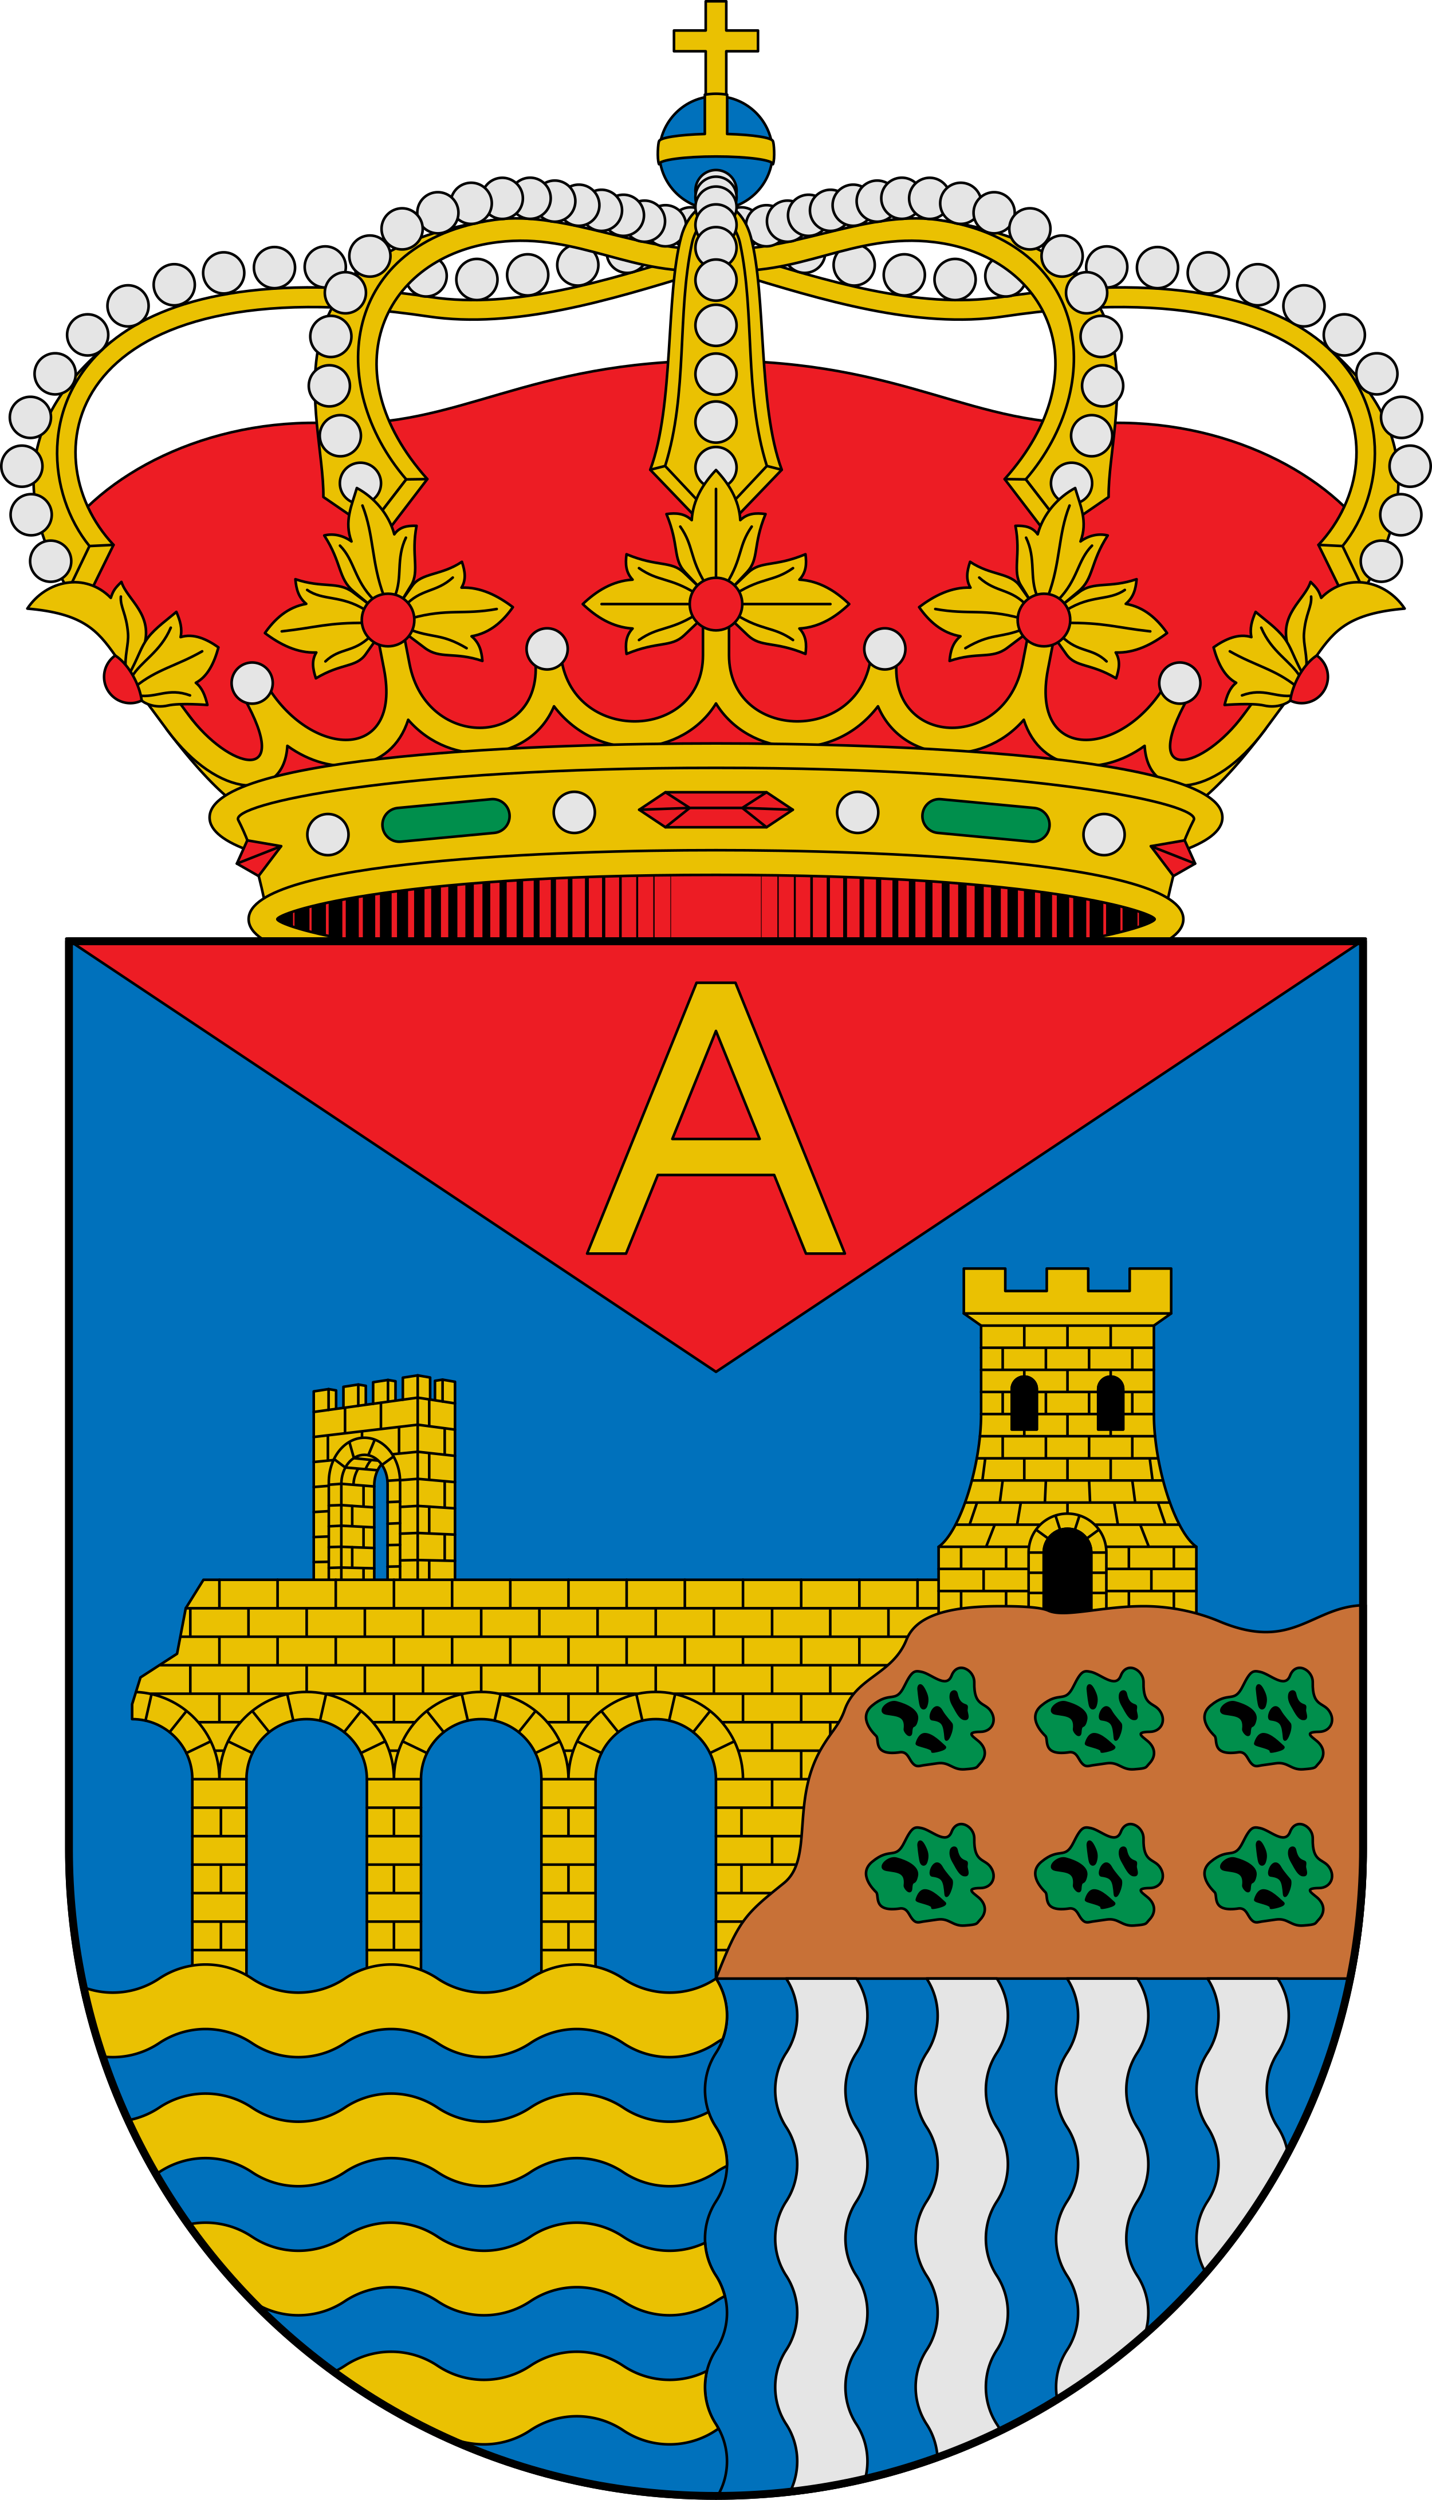 <svg viewBox="0 0 550 960" xmlns="http://www.w3.org/2000/svg"><g stroke="#000" stroke-linecap="round" stroke-linejoin="round"><path d="M448.807 353c0 7.012-38.106 21.271-173.807 21.271S101.193 360.012 101.193 353 139.299 331.729 275 331.729 448.807 345.988 448.807 353z" fill="#ed1c24"/><g fill="none"><path d="M122.422 343.829v18.341" stroke-width="5.5"/><path d="M128.859 342.34v21.319" stroke-width="5.25"/><path d="M135.296 341.363v23.273" stroke-width="5"/><path d="M141.733 340.154v25.692" stroke-width="4.75"/><path d="M148.171 339.084v27.832" stroke-width="4.5"/><path d="M154.608 338.153v29.693" stroke-width="4.25"/><path d="M161.045 337.223v31.553" stroke-width="4"/><path d="M167.482 336.432v33.135" stroke-width="3.75"/><path d="M173.92 335.92v34.159" stroke-width="3.5"/><path d="M180.357 335.316v35.368" stroke-width="3.25"/><path d="M186.794 334.385v37.229" stroke-width="3"/><path d="M193.232 333.873v38.253" stroke-width="2.75"/><path d="M199.669 333.641v38.718" stroke-width="2.5"/><path d="M206.106 333.082v39.834" stroke-width="2.25"/><path d="M212.543 332.617v40.765" stroke-width="2"/><path d="M218.981 332.338v41.323" stroke-width="1.75"/><path d="M225.418 331.92v42.16" stroke-width="1.5"/><path d="M231.855 331.64v42.719" stroke-width="1.25"/><path d="M238.292 330.803v44.394"/><path d="M244.73 330.803v44.394" stroke-width=".75"/><path d="M251.167 330.803v44.394" stroke-width=".5"/><path d="M257.604 330.803v44.394" stroke-width=".25"/><path d="M109.547 348.248v9.502" stroke-width="6"/><path d="M115.984 345.876v14.248" stroke-width="5.75"/><path d="M427.579 343.829v18.341" stroke-width="5.5"/><path d="M421.142 342.34v21.319" stroke-width="5.25"/><path d="M414.704 341.363v23.273" stroke-width="5"/><path d="M408.267 340.154v25.692" stroke-width="4.75"/><path d="M401.83 339.084v27.832" stroke-width="4.5"/><path d="M395.393 338.153v29.693" stroke-width="4.25"/><path d="M388.955 337.223v31.553" stroke-width="4"/><path d="M382.518 336.432v33.135" stroke-width="3.75"/><path d="M376.081 335.92v34.159" stroke-width="3.5"/><path d="M369.643 335.316v35.368" stroke-width="3.25"/><path d="M363.206 334.385v37.229" stroke-width="3"/><path d="M356.769 333.873v38.253" stroke-width="2.75"/><path d="M350.332 333.641v38.718" stroke-width="2.5"/><path d="M343.894 333.082v39.834" stroke-width="2.25"/><path d="M337.457 332.617v40.765" stroke-width="2"/><path d="M331.02 332.338v41.323" stroke-width="1.75"/><path d="M324.583 331.92v42.16" stroke-width="1.5"/><path d="M318.145 331.64v42.719" stroke-width="1.25"/><path d="M311.708 330.803v44.394"/><path d="M305.271 330.803v44.394" stroke-width=".75"/><path d="M298.834 330.803v44.394" stroke-width=".5"/><path d="M292.396 330.803v44.394" stroke-width=".25"/><path d="M440.453 348.248v9.502" stroke-width="6"/><path d="M434.016 345.876v14.248" stroke-width="5.75"/></g><path d="m528.366 209.239-50.536 74.184-46.907 30.986L275 302.664 119.077 314.41 72.17 283.423 21.634 209.24c16.721-26.947 57.82-48.794 105.27-46.713C176.68 164.709 201.522 138.5 275 138.5c73.478 0 98.32 26.21 148.096 24.026 47.45-2.081 88.549 19.766 105.27 46.713z" fill="#ed1c24"/><path d="m511.826 210.012 14.836-37.039-19.41-41.746c34.596 28.124 37.789 59.493 16.5 95.393z" fill="#eac102"/><path d="M320.176 101.76a7.9 7.9 0 1 0 15.8 0 7.9 7.9 0 0 0-15.8 0z" fill="#e5e5e5" fill-rule="evenodd"/><path d="M284.62 97.81c32.416 9.907 67.755 21.055 99.77 16.285 63.616-9.48 101.981.187 122.861 17.133 28.023 22.742 24.554 58.56 8.39 78.47l8.11 16.922-7.625 2.453-9.733-19.818c32.728-34.827 17.772-108.41-120.838-87.734-33.376 4.98-70.105-6.394-103.326-16.547z" fill="#eac102"/><path d="m515.641 209.699-9.248-.444" fill="none"/><path d="M397.676 103.685a7.9 7.9 0 1 0 15.8 0 7.9 7.9 0 0 0-15.8 0zM378.426 105.965a7.9 7.9 0 1 0 15.8 0 7.9 7.9 0 0 0-15.8 0zM301.176 96.896a7.9 7.9 0 1 0 15.8 0 7.9 7.9 0 0 0-15.8 0zM522.63 215.515a7.9 7.9 0 1 0 15.8 0 7.9 7.9 0 0 0-15.8 0zM530.129 197.677a7.9 7.9 0 1 0 15.8 0 7.9 7.9 0 0 0-15.8 0zM533.7 179.03a7.9 7.9 0 1 0 15.8 0 7.9 7.9 0 0 0-15.8 0zM530.426 160.282a7.9 7.9 0 1 0 15.8 0 7.9 7.9 0 0 0-15.8 0zM520.926 143.561a7.9 7.9 0 1 0 15.8 0 7.9 7.9 0 0 0-15.8 0zM508.425 128.614a7.9 7.9 0 1 0 15.8 0 7.9 7.9 0 0 0-15.8 0zM492.925 117.467a7.9 7.9 0 1 0 15.8 0 7.9 7.9 0 0 0-15.8 0zM475.175 109.36a7.9 7.9 0 1 0 15.8 0 7.9 7.9 0 0 0-15.8 0zM456.176 104.8a7.9 7.9 0 1 0 15.8 0 7.9 7.9 0 0 0-15.8 0zM436.676 102.773a7.9 7.9 0 1 0 15.8 0 7.9 7.9 0 0 0-15.8 0zM417.176 102.52a7.9 7.9 0 1 0 15.8 0 7.9 7.9 0 0 0-15.8 0zM358.926 107.333a7.9 7.9 0 1 0 15.8 0 7.9 7.9 0 0 0-15.8 0zM339.426 105.56a7.9 7.9 0 1 0 15.8 0 7.9 7.9 0 0 0-15.8 0z" fill="#e5e5e5" fill-rule="evenodd"/><path d="m408.387 202.806-14.411-18.708 16.443-41.74-8.328-32.714-42.073-25.227c91.89 13.3 65.406 75.463 65.778 106.446z" fill="#eac102"/><path d="m393.976 184.099 14.41 18.707-7.24 1.172-15.273-19.99c37.539-41.954 16.695-85.717-27.063-91.003-31.41-3.794-51.936 13.858-83.81 10.653v-8.59c24.666 3.683 57.293-14.585 85.018-10.631 58.73 8.375 65.202 63.378 33.958 99.682z" fill="#eac102"/><path d="m393.976 184.099-8.103-.111" fill="none"/><path d="M276.85 87.517a7.9 7.9 0 1 0 15.8 0 7.9 7.9 0 0 0-15.8 0z" fill="#e5e5e5" fill-rule="evenodd"/><path d="M286.506 86.7a7.9 7.9 0 1 0 15.8 0 7.9 7.9 0 0 0-15.8 0z" fill="#e5e5e5" fill-rule="evenodd"/><path d="M294.57 84.938a7.9 7.9 0 1 0 15.8 0 7.9 7.9 0 0 0-15.8 0z" fill="#e5e5e5" fill-rule="evenodd"/><path d="M302.662 82.682a7.9 7.9 0 1 0 15.8 0 7.9 7.9 0 0 0-15.8 0zM403.66 185.597a7.9 7.9 0 1 0 15.8 0 7.9 7.9 0 0 0-15.8 0zM411.385 167.328a7.9 7.9 0 1 0 15.8 0 7.9 7.9 0 0 0-15.8 0zM415.603 148.175a7.9 7.9 0 1 0 15.8 0 7.9 7.9 0 0 0-15.8 0zM415.027 129.198a7.9 7.9 0 1 0 15.8 0 7.9 7.9 0 0 0-15.8 0z" fill="#e5e5e5" fill-rule="evenodd"/><path d="M311.086 80.774a7.9 7.9 0 1 0 15.8 0 7.9 7.9 0 0 0-15.8 0z" fill="#e5e5e5" fill-rule="evenodd"/><path d="M319.787 78.808a7.9 7.9 0 1 0 15.8 0 7.9 7.9 0 0 0-15.8 0z" fill="#e5e5e5" fill-rule="evenodd"/><path d="M329.019 77.238a7.9 7.9 0 1 0 15.8 0 7.9 7.9 0 0 0-15.8 0z" fill="#e5e5e5" fill-rule="evenodd"/><path d="M338.484 76.145a7.9 7.9 0 1 0 15.8 0 7.9 7.9 0 0 0-15.8 0z" fill="#e5e5e5" fill-rule="evenodd"/><path d="M349.18 76.177a7.9 7.9 0 1 0 15.8 0 7.9 7.9 0 0 0-15.8 0z" fill="#e5e5e5" fill-rule="evenodd"/><path d="M361.115 78.083a7.9 7.9 0 1 0 15.8 0 7.9 7.9 0 0 0-15.8 0z" fill="#e5e5e5" fill-rule="evenodd"/><path d="M373.928 81.713a7.9 7.9 0 1 0 15.8 0 7.9 7.9 0 0 0-15.8 0z" fill="#e5e5e5" fill-rule="evenodd"/><path d="M387.654 87.894a7.9 7.9 0 1 0 15.8 0 7.9 7.9 0 0 0-15.8 0zM400.035 98.335a7.9 7.9 0 1 0 15.8 0 7.9 7.9 0 0 0-15.8 0zM409.445 112.43a7.9 7.9 0 1 0 15.8 0 7.9 7.9 0 0 0-15.8 0z" fill="#e5e5e5" fill-rule="evenodd"/><path d="m38.174 210.012-14.836-37.039 19.41-41.746C8.153 159.351 4.96 190.72 26.249 226.62z" fill="#eac102"/><path d="M229.824 101.76a7.9 7.9 0 1 1-15.8 0 7.9 7.9 0 0 1 15.8 0z" fill="#e5e5e5" fill-rule="evenodd"/><path d="M265.38 97.81c-32.416 9.907-67.755 21.055-99.77 16.285-63.616-9.48-101.981.187-122.861 17.133-28.023 22.742-24.554 58.56-8.39 78.47l-8.11 16.922 7.625 2.453 9.733-19.818c-32.728-34.827-17.772-108.41 120.838-87.734 33.376 4.98 70.105-6.394 103.326-16.547z" fill="#eac102"/><path d="m34.359 209.699 9.248-.444" fill="none"/><path d="M152.324 103.685a7.9 7.9 0 1 1-15.8 0 7.9 7.9 0 0 1 15.8 0zM171.574 105.965a7.9 7.9 0 1 1-15.8 0 7.9 7.9 0 0 1 15.8 0zM248.824 96.896a7.9 7.9 0 1 1-15.8 0 7.9 7.9 0 0 1 15.8 0zM27.37 215.515a7.9 7.9 0 1 1-15.8 0 7.9 7.9 0 0 1 15.8 0zM19.871 197.677a7.9 7.9 0 1 1-15.8 0 7.9 7.9 0 0 1 15.8 0zM16.3 179.03a7.9 7.9 0 1 1-15.8 0 7.9 7.9 0 0 1 15.8 0zM19.574 160.282a7.9 7.9 0 1 1-15.8 0 7.9 7.9 0 0 1 15.8 0zM29.075 143.561a7.9 7.9 0 1 1-15.8 0 7.9 7.9 0 0 1 15.8 0zM41.575 128.614a7.9 7.9 0 1 1-15.8 0 7.9 7.9 0 0 1 15.8 0zM57.075 117.467a7.9 7.9 0 1 1-15.8 0 7.9 7.9 0 0 1 15.8 0zM74.825 109.36a7.9 7.9 0 1 1-15.8 0 7.9 7.9 0 0 1 15.8 0zM93.824 104.8a7.9 7.9 0 1 1-15.8 0 7.9 7.9 0 0 1 15.8 0zM113.324 102.773a7.9 7.9 0 1 1-15.8 0 7.9 7.9 0 0 1 15.8 0zM132.824 102.52a7.9 7.9 0 1 1-15.8 0 7.9 7.9 0 0 1 15.8 0zM191.074 107.333a7.9 7.9 0 1 1-15.8 0 7.9 7.9 0 0 1 15.8 0zM210.574 105.56a7.9 7.9 0 1 1-15.8 0 7.9 7.9 0 0 1 15.8 0z" fill="#e5e5e5" fill-rule="evenodd"/><path d="m141.613 202.806 14.412-18.708-16.443-41.74 8.327-32.714 42.073-25.227c-91.89 13.3-65.406 75.463-65.778 106.446z" fill="#eac102"/><path d="m156.024 184.099-14.41 18.707 7.24 1.172 15.273-19.99c-37.539-41.954-16.695-85.717 27.063-91.003 31.41-3.794 51.936 13.858 83.81 10.653v-8.59c-24.666 3.683-57.293-14.585-85.018-10.631-58.73 8.375-65.202 63.378-33.958 99.682z" fill="#eac102"/><path d="m156.024 184.099 8.103-.111" fill="none"/><path d="M273.15 87.517a7.9 7.9 0 1 1-15.8 0 7.9 7.9 0 0 1 15.8 0z" fill="#e5e5e5" fill-rule="evenodd"/><path d="M263.494 86.7a7.9 7.9 0 1 1-15.8 0 7.9 7.9 0 0 1 15.8 0z" fill="#e5e5e5" fill-rule="evenodd"/><path d="M255.43 84.938a7.9 7.9 0 1 1-15.8 0 7.9 7.9 0 0 1 15.8 0z" fill="#e5e5e5" fill-rule="evenodd"/><path d="M247.338 82.682a7.9 7.9 0 1 1-15.8 0 7.9 7.9 0 0 1 15.8 0zM146.34 185.597a7.9 7.9 0 1 1-15.8 0 7.9 7.9 0 0 1 15.8 0zM138.615 167.328a7.9 7.9 0 1 1-15.8 0 7.9 7.9 0 0 1 15.8 0zM134.397 148.175a7.9 7.9 0 1 1-15.8 0 7.9 7.9 0 0 1 15.8 0zM134.973 129.198a7.9 7.9 0 1 1-15.8 0 7.9 7.9 0 0 1 15.8 0z" fill="#e5e5e5" fill-rule="evenodd"/><path d="M238.914 80.774a7.9 7.9 0 1 1-15.8 0 7.9 7.9 0 0 1 15.8 0z" fill="#e5e5e5" fill-rule="evenodd"/><path d="M230.213 78.808a7.9 7.9 0 1 1-15.8 0 7.9 7.9 0 0 1 15.8 0z" fill="#e5e5e5" fill-rule="evenodd"/><path d="M220.981 77.238a7.9 7.9 0 1 1-15.8 0 7.9 7.9 0 0 1 15.8 0z" fill="#e5e5e5" fill-rule="evenodd"/><path d="M211.516 76.145a7.9 7.9 0 1 1-15.8 0 7.9 7.9 0 0 1 15.8 0z" fill="#e5e5e5" fill-rule="evenodd"/><path d="M200.82 76.177a7.9 7.9 0 1 1-15.8 0 7.9 7.9 0 0 1 15.8 0z" fill="#e5e5e5" fill-rule="evenodd"/><path d="M188.885 78.083a7.9 7.9 0 1 1-15.8 0 7.9 7.9 0 0 1 15.8 0z" fill="#e5e5e5" fill-rule="evenodd"/><path d="M176.072 81.713a7.9 7.9 0 1 1-15.8 0 7.9 7.9 0 0 1 15.8 0z" fill="#e5e5e5" fill-rule="evenodd"/><path d="M162.346 87.894a7.9 7.9 0 1 1-15.8 0 7.9 7.9 0 0 1 15.8 0zM149.965 98.335a7.9 7.9 0 1 1-15.8 0 7.9 7.9 0 0 1 15.8 0zM140.555 112.43a7.9 7.9 0 1 1-15.8 0 7.9 7.9 0 0 1 15.8 0z" fill="#e5e5e5" fill-rule="evenodd"/><path d="M271.05 46.576v-26.89h-12.19v-7.977h12.19V.5h7.9v11.21h12.19v7.976h-12.19v26.89z" fill="#eac102"/><path d="M296.75 58.699c0 12.012-9.738 21.75-21.75 21.75s-21.75-9.738-21.75-21.75 9.738-21.75 21.75-21.75 21.75 9.738 21.75 21.75z" fill="#0071bc" fill-rule="evenodd"/><path d="M288.36 90.93c6.045 22.576 2.667 64.705 11.894 89.474L275 206.721l-25.254-26.317c9.227-24.77 5.849-66.898 11.893-89.474 2.443-9.123 8.669-13.446 13.361-13.446s10.918 4.323 13.36 13.446z" fill="#eac102"/><path d="M294.533 178.947c-8.811-28.133-4.502-58.325-10.3-85.534-1.017-4.772-4.687-10.83-9.233-10.83s-8.216 6.058-9.233 10.83c-5.798 27.209-1.489 57.401-10.3 85.534L275 199.754zM249.746 180.404l5.721-1.457M300.254 180.404l-5.721-1.457" fill="none"/><path d="M282.9 73.193a7.9 7.9 0 1 1-15.8 0 7.9 7.9 0 0 1 15.8 0z" fill="#e5e5e5" fill-rule="evenodd"/><path d="M282.9 75.749a7.9 7.9 0 1 1-15.8 0 7.9 7.9 0 0 1 15.8 0z" fill="#e5e5e5" fill-rule="evenodd"/><path d="M282.9 79.546a7.9 7.9 0 1 1-15.8 0 7.9 7.9 0 0 1 15.8 0z" fill="#e5e5e5" fill-rule="evenodd"/><path d="M282.9 86.393a7.9 7.9 0 1 1-15.8 0 7.9 7.9 0 0 1 15.8 0zM282.9 179.561a7.9 7.9 0 1 1-15.8 0 7.9 7.9 0 0 1 15.8 0zM282.9 162.074a7.9 7.9 0 1 1-15.8 0 7.9 7.9 0 0 1 15.8 0zM282.9 143.663a7.9 7.9 0 1 1-15.8 0 7.9 7.9 0 0 1 15.8 0z" fill="#e5e5e5" fill-rule="evenodd"/><path d="M282.9 95.12a7.9 7.9 0 1 1-15.8 0 7.9 7.9 0 0 1 15.8 0z" fill="#e5e5e5" fill-rule="evenodd"/><path d="M282.9 107.558a7.9 7.9 0 1 1-15.8 0 7.9 7.9 0 0 1 15.8 0zM282.9 124.934a7.9 7.9 0 1 1-15.8 0 7.9 7.9 0 0 1 15.8 0z" fill="#e5e5e5" fill-rule="evenodd"/><path d="m262.806 220.03 5.956 5.669v12.574l-5.956 5.67c-5.08 4.838-10.105 2.145-22.174 7.186-.494-3.808-.279-6.957 2.327-9.76-7.82-.472-14.05-4.522-19.132-9.383 5.082-4.86 11.313-8.911 19.132-9.382-2.606-2.804-2.821-5.953-2.327-9.76 12.069 5.04 17.092 2.348 22.174 7.185z" fill="#eac102"/><path d="M265.855 231.986h-34.804M267.365 235.997c-10.204 6.364-14.401 4.488-21.944 9.792M267.365 227.975c-10.204-6.364-14.401-4.488-21.944-9.792" fill="none"/><path d="m281.25 225.71 5.635-5.993c4.808-5.111 2.131-10.165 7.142-22.308-3.784-.497-6.915-.28-9.701 2.341-.469-7.867-4.495-14.136-9.326-19.25-4.831 5.114-8.857 11.383-9.326 19.25-2.786-2.621-5.916-2.838-9.701-2.34 5.01 12.142 2.334 17.196 7.142 22.307l5.636 5.993z" fill="#eac102"/><path d="M275 222.786V187.77M271.014 224.305c-6.327-10.267-4.462-14.49-9.733-22.077" fill="none"/><path d="M100.094 302.781c-8.005-3.422-21.735-20.132-28.15-28.812l-8 6c10.376 13.78 18.702 22.454 25.025 27.531 3.161 2.538 5.92 4.24 8.812 5.094zM449.906 302.781c8.005-3.422 21.735-20.132 28.15-28.812l8 6c-10.376 13.78-18.702 22.454-25.025 27.531-3.161 2.538-5.92 4.24-8.812 5.094z" fill="#eac102"/><path d="M280 234.932v16.654c0 33.436 51.184 34.482 54.594-.22.247-2.52 3.022-4.376 5.507-4.075 2.485.301 4.7 2.762 4.399 5.275-4.136 34.496 41.594 36.447 48.188 2.497l3.062-15.77c.494-2.545 3.311-4.337 5.83-3.842s4.476 3.224 3.983 5.77l-3.063 15.8c-7.015 36.192 28.642 34.268 45.344 5.531 1.33-2.287 4.625-3.104 6.875-1.738 2.25 1.365 3.02 4.649 1.719 6.952-19.333 34.199 5.702 27.767 21.218 6.7l11.22-15.232c1.567-2.129 4.912-2.616 7.015-1.028 2.103 1.589 2.586 4.969 1.016 7.095l-11.25 15.232c-19.465 26.355-44.745 27.759-46.032 5.894-16.952 12.366-39.86 10.518-46.406-10.002-16.587 19.124-46.889 16.508-56-5.182-17.393 22.794-49.818 19.27-62.22-1.088-12.4 20.359-44.825 23.882-62.218 1.088-9.112 21.69-39.413 24.306-56 5.182-6.547 20.52-29.454 22.368-46.406 10.002-1.287 21.865-26.567 20.46-46.032-5.894l-11.25-15.232c-1.57-2.126-1.087-5.506 1.016-7.095 2.102-1.588 5.448-1.1 7.016 1.028l11.218 15.232c15.517 21.067 40.552 27.499 21.22-6.7-1.303-2.303-.532-5.587 1.718-6.952 2.25-1.366 5.545-.55 6.875 1.738 16.702 28.737 52.358 30.661 45.344-5.53l-3.063-15.8c-.493-2.547 1.465-5.276 3.983-5.77s5.335 1.296 5.83 3.841l3.062 15.77c6.594 33.95 52.324 31.999 48.188-2.497-.301-2.513 1.913-4.974 4.399-5.275 2.485-.301 5.26 1.555 5.507 4.074 3.41 34.703 54.594 33.657 54.594.221v-16.654c0-2.658 2.35-5.15 5-5.15s5 2.492 5 5.15z" fill="#eac102"/><path d="M275 332.212c-139.816 0-182.57-15.89-182.57-18.265s42.754-18.264 182.57-18.264 182.57 15.89 182.57 18.264c0 2.375-42.754 18.265-182.57 18.265zm-137.886 3.16c-32.556-4.274-56.614-10.995-56.614-21.425 0-24.239 129.945-28.447 194.5-28.447s194.5 4.208 194.5 28.447c0 10.43-24.058 17.151-56.614 21.424z" fill="#eac102" fill-rule="evenodd"/><path d="m171.497 335.372-69.06 14.604c-2.582-12.326-5.021-23.527-10.93-35.053-3.14-6.128 59.775-20.037 183.493-20.037 123.718 0 186.633 13.91 183.493 20.037-5.909 11.526-8.348 22.727-10.93 35.053l-69.06-14.604z" fill="#eac102"/><path d="m90.982 331.652 3.999-8.92 13 2.232-8.665 11.466z" fill="#ed1c24"/><path d="m90.982 331.652 17-6.688" fill="none"/><path d="m152.776 310.281 35.843-3.362c3.585-.336 6.742 2.28 7.079 5.865s-2.28 6.742-5.865 7.078l-35.843 3.362c-3.585.337-6.742-2.28-7.078-5.864s2.279-6.743 5.864-7.079z" fill="#008f4c" fill-rule="evenodd"/><path d="M133.85 320.512a7.9 7.9 0 1 1-15.8 0 7.9 7.9 0 0 1 15.8 0zM228.475 311.984a7.9 7.9 0 1 1-15.8 0 7.9 7.9 0 0 1 15.8 0z" fill="#e5e5e5" fill-rule="evenodd"/><path d="M443.49 353c0 2.212-39.457 17.014-168.49 17.014S106.51 355.212 106.51 353c0-2.212 39.457-17.014 168.49-17.014S443.49 350.788 443.49 353zm11.01 0c0 22.58-119.923 26.5-179.5 26.5S95.5 375.58 95.5 353s119.923-26.5 179.5-26.5 179.5 3.92 179.5 26.5z" fill="#eac102" fill-rule="evenodd"/><path d="M185.284 253.82c-10.867-3.667-16.197-.528-22.11-4.984l-6.706-5.056-2.59-12.524 4.383-6.185c3.722-5.253 11.156-3.942 19.15-9.324 1.244 3.736 1.69 6.887-.159 9.925 7.373-.291 14.01 3.156 19.737 7.492-3.73 5.324-8.697 9.955-15.875 11.183 3 2.533 3.849 5.642 4.17 9.474zM140.48 251.206l4.378-6.214-2.59-12.524-6.7-5.027c-5.77-4.33-11.605-1.431-22.116-5.012.322 3.831 1.17 6.94 4.17 9.472-7.178 1.229-12.139 5.888-15.87 11.212 5.729 4.336 12.36 7.755 19.732 7.464-1.848 3.039-1.403 6.19-.159 9.925 9.922-5.96 15.46-4.05 19.156-9.296z" fill="#eac102"/><path d="M140.902 239.227c-15.109-.181-19.38 1.768-32.686 3.236M140.434 234.318c-9.594-6.003-16.34-3.483-22.457-7.77M142.213 244.416c-6.542 6.41-11.55 4.16-17.225 9.582" fill="none"/><path d="m135.77 227.096 6.478 5.404 11.662-1.219 3.99-6.497c3.373-5.494-.09-11.664 2.094-22.853-3.627-.127-6.496.392-8.552 3.268-2.052-7.769-7.79-14.262-14.39-17.78-1.961 6.735-4.964 12.824-2.053 20.522-3.132-2.333-7.038-3.17-10.46-2.307 6.783 10.442 5.305 16.519 11.231 21.462z" fill="#eac102"/><path d="M151.647 228.938c3.06-7.277.339-14.301 4.252-22.453M143.636 230.44c-7.77-7.896-7.322-15.087-13.062-20.903M147.478 228.987c-4.926-13.19-3.74-23.26-8.27-34.847M155.197 232.993c6.507-7.206 12.167-5.208 18.702-11.188M156.796 241.532c9.341 3.731 12.425 1.464 22.421 7.388M157.92 237.45c14.134-3.888 19.962-1.22 32.86-3.572" fill="none"/><path d="M159.143 238.109c0 5.578-4.522 10.1-10.1 10.1s-10.1-4.522-10.1-10.1 4.522-10.1 10.1-10.1 10.1 4.522 10.1 10.1z" fill="#ed1c24" fill-rule="evenodd"/><path d="M44.242 251.735c-6.907-9.855-12.626-16.184-33.742-18.012 7.224-10.927 22.27-14.09 32.055-4.119.926-2.728 1.496-3.618 4.084-6.138 2.307 7.116 12.581 12.492 8.505 25.234l-4.006 12.522z" fill="#eac102"/><path d="M49.43 259.187c3.809-6.836 4.559-10.59 7.413-14.312 2.85-3.715 7.511-6.979 10.896-9.896 1.485 3.427 2.334 6.421 1.626 9.698 4.89-1.542 9.939.685 14.534 3.931-1.57 5.824-4.09 11.184-8.686 13.606 2.453 1.955 3.564 4.84 4.448 8.518 0 0-10.556-.854-15.151.202-5.249 1.206-9.234-1.049-10.096-1.9z" fill="#eac102"/><path d="M48.319 257.383c-.615-5.211 1.168-9.912.85-14.096-.582-7.654-3.075-10.176-2.745-14.184M52.03 263.672c8.213-6.682 15.732-7.901 25.62-13.545M50.61 259.971c3.591-6.078 10.984-9.466 14.974-18.92M53.178 267.11c7.066.972 11.35-3.148 19.803-.06" fill="none"/><path d="M54.414 269.034a9.931 9.931 0 0 1-4.338 1.006c-5.578 0-10.1-4.522-10.1-10.1 0-3.401 1.69-6.374 4.266-8.205 5.075 3.226 9.386 11.04 10.172 17.299z" fill="#ed1c24" fill-rule="evenodd"/><path d="M364.716 253.82c10.867-3.667 16.197-.528 22.11-4.984l6.706-5.056 2.59-12.524-4.383-6.185c-3.722-5.253-11.156-3.942-19.15-9.324-1.244 3.736-1.69 6.887.159 9.925-7.373-.291-14.01 3.156-19.738 7.492 3.731 5.324 8.698 9.955 15.876 11.183-3 2.533-3.849 5.642-4.17 9.474zM407.732 232.469l6.7-5.028c5.77-4.33 11.605-1.431 22.116-5.012-.322 3.831-1.17 6.94-4.17 9.472 7.178 1.229 12.139 5.888 15.87 11.212-5.729 4.336-12.36 7.755-19.732 7.464 1.848 3.039 1.403 6.19.159 9.925-9.922-5.96-15.46-4.05-19.156-9.296l-4.377-6.214z" fill="#eac102"/><path d="M409.098 239.227c15.109-.181 19.38 1.768 32.686 3.236M409.566 234.318c9.594-6.003 16.34-3.483 22.457-7.77M407.787 244.416c6.542 6.41 11.55 4.16 17.225 9.582" fill="none"/><path d="m396.09 231.281-3.99-6.497c-3.373-5.494.09-11.664-2.094-22.853 3.627-.127 6.496.392 8.552 3.268 2.052-7.769 7.79-14.262 14.39-17.78 1.961 6.735 4.964 12.824 2.053 20.522 3.132-2.333 7.038-3.17 10.46-2.307-6.783 10.442-5.305 16.519-11.231 21.462l-6.478 5.404z" fill="#eac102"/><path d="M398.353 228.938c-3.06-7.277-.339-14.301-4.252-22.453M406.365 230.44c7.769-7.896 7.321-15.087 13.062-20.903M402.522 228.987c4.926-13.19 3.74-23.26 8.27-34.847M394.803 232.993c-6.507-7.206-12.167-5.208-18.702-11.188M393.204 241.532c-9.341 3.731-12.425 1.464-22.421 7.388M392.08 237.45c-14.134-3.888-19.962-1.22-32.86-3.572" fill="none"/><path d="M390.857 238.109c0 5.578 4.522 10.1 10.1 10.1s10.1-4.522 10.1-10.1-4.522-10.1-10.1-10.1-10.1 4.522-10.1 10.1z" fill="#ed1c24" fill-rule="evenodd"/><path d="M505.758 251.735c6.907-9.855 12.626-16.184 33.742-18.012-7.224-10.927-22.27-14.09-32.055-4.119-.926-2.728-1.496-3.618-4.084-6.138-2.307 7.116-12.581 12.492-8.505 25.234l4.005 12.522z" fill="#eac102"/><path d="M500.57 259.187c-3.809-6.836-4.559-10.59-7.413-14.312-2.85-3.715-7.511-6.979-10.896-9.896-1.486 3.427-2.334 6.421-1.626 9.698-4.89-1.542-9.939.685-14.534 3.931 1.57 5.824 4.09 11.184 8.686 13.606-2.453 1.955-3.564 4.84-4.448 8.518 0 0 10.556-.854 15.151.202 5.248 1.206 9.234-1.049 10.096-1.9z" fill="#eac102"/><path d="M501.681 257.383c.615-5.211-1.168-9.912-.85-14.096.582-7.654 3.075-10.176 2.745-14.184M497.97 263.672c-8.213-6.682-15.733-7.901-25.62-13.545M499.39 259.971c-3.591-6.078-10.984-9.466-14.974-18.92M496.822 267.11c-7.066.972-11.35-3.148-19.803-.06" fill="none"/><path d="M495.586 269.034a9.931 9.931 0 0 0 4.338 1.006c5.578 0 10.1-4.522 10.1-10.1 0-3.401-1.69-6.374-4.266-8.205-5.075 3.226-9.386 11.04-10.172 17.299z" fill="#ed1c24" fill-rule="evenodd"/><path d="m287.194 220.03-5.956 5.669v12.574l5.956 5.67c5.08 4.838 10.105 2.145 22.174 7.186.494-3.808.279-6.957-2.327-9.76 7.82-.472 14.05-4.522 19.132-9.383-5.082-4.86-11.313-8.911-19.132-9.382 2.606-2.804 2.821-5.953 2.327-9.76-12.069 5.04-17.092 2.348-22.174 7.185z" fill="#eac102"/><path d="M284.145 231.986h34.804M282.635 235.997c10.204 6.364 14.401 4.488 21.944 9.792M282.635 227.975c10.204-6.364 14.401-4.488 21.944-9.792M278.986 224.305c6.327-10.267 4.462-14.49 9.733-22.077" fill="none"/><path d="M285.1 231.986c0 5.578-4.522 10.1-10.1 10.1s-10.1-4.522-10.1-10.1 4.522-10.1 10.1-10.1 10.1 4.522 10.1 10.1z" fill="#ed1c24" fill-rule="evenodd"/><path d="M218.046 249.192a7.9 7.9 0 1 1-15.8 0 7.9 7.9 0 0 1 15.8 0zM104.753 262.327a7.9 7.9 0 1 1-15.8 0 7.9 7.9 0 0 1 15.8 0zM331.954 249.192a7.9 7.9 0 1 0 15.8 0 7.9 7.9 0 0 0-15.8 0zM445.247 262.327a7.9 7.9 0 1 0 15.8 0 7.9 7.9 0 0 0-15.8 0z" fill="#e5e5e5" fill-rule="evenodd"/><path d="M296.89 63.06c.853-2.15.321-8.43 0-8.731 0-1.43-7.563-2.602-17.598-2.872V36.375c-1.436-.246-2.863-.377-4.292-.377s-2.856.131-4.292.377v15.082c-10.035.27-17.598 1.441-17.598 2.872-.321.302-.853 6.58 0 8.73 0-1.629 9.796-2.958 21.89-2.958s21.89 1.33 21.89 2.958z" fill="#eac102"/><path d="m459.018 331.652-3.999-8.92-13 2.232 8.665 11.466z" fill="#ed1c24"/><path d="m459.018 331.652-17-6.688" fill="none"/><path d="m397.224 310.281-35.843-3.362c-3.585-.336-6.742 2.28-7.079 5.865s2.28 6.742 5.865 7.078l35.843 3.362c3.585.337 6.742-2.28 7.078-5.864s-2.279-6.743-5.864-7.079z" fill="#008f4c" fill-rule="evenodd"/><path d="M416.15 320.512a7.9 7.9 0 1 0 15.8 0 7.9 7.9 0 0 0-15.8 0zM321.525 311.984a7.9 7.9 0 1 0 15.8 0 7.9 7.9 0 0 0-15.8 0z" fill="#e5e5e5" fill-rule="evenodd"/><path d="m255.589 304.248-10.086 6.725 10.086 6.723h38.822l10.086-6.723-10.086-6.725z" fill="#ed1c24"/><path d="m255.589 304.248 9.323 6.018-9.323 7.43" fill="none"/><path d="m245.503 310.973 19.409-.707h20.177l19.408.707" fill="none"/><path d="m294.411 304.248-9.322 6.018 9.322 7.43" fill="none"/></g><g stroke="#000" stroke-linecap="round" stroke-linejoin="round"><path d="M25.5 360.5V710c0 137.8 111.7 249.5 249.5 249.5S524.5 847.8 524.5 710V360.5z" fill="#0071bc"/><path d="M25.5 360.5 275 526.833 524.5 360.5z" fill="#ed1c24"/></g><g stroke="#000" stroke-linecap="round" stroke-linejoin="round"><path d="M139.665 554.045c-5.583 0-12.062 9.664-12.062 15.888V609.5h16.145v-39.016c0-4.387 1.968-8.17 4.853-10.022 1.208-.776-4.364-6.417-8.936-6.417zM129.088 533.957v8.136l-6.24.974 3.357-9.605zM140.496 532.2v8.135l-6.239.974 3.356-9.605zM151.905 530.441v8.136l-6.24.974 3.357-9.605zM167.068 539.34v-9.062l2.914-.45 2.966 10.474z" fill="#eac102"/><path d="M165.206 529.009v8.457l4.776.737v-8.374l4.776.82V609.5h-25.896v-39.567c0-6.224-3.962-11.234-8.882-11.234s-8.882 5.01-8.882 11.234V609.5H120.5v-75.159l5.705-.879v7.99l5.704-.787v-8.082l5.704-.879v8.174l5.704-.787v-8.266l5.704-.879v8.359l5.705-.787v-8.45l5.704-.88z" fill="#eac102"/><path d="M139.98 552.135c7.585 0 13.692 7.63 13.692 17.107V609.5h-27.384v-40.258c0-9.477 6.106-17.107 13.692-17.107zM120.5 551.85l39.93-4.719 14.328 1.887M139.04 552.046v-2.273M153.263 558.13v-10.066M125.938 560.836v-9.54M132.52 550.296v-9.647M146.305 548.668v-9.905M139.627 609.5v-7.25M135.278 601.903v-7.707M139.627 594.124v-7.623M135.278 585.945v-7.581M139.627 578.458v-7.784" fill="none"/><path d="M135.777 570.112c0-1.662.58-4.1 1.781-6.068M134.22 553.88l1.72 6.105 9.228.933M143.82 553.167l-2.347 5.648M128.41 560.393l4.164 3.166 12.345 1.057M126.288 578.173l4.81-.167 12.65.889M126.288 586.156l4.81-.24 12.65.65M126.288 594.138l4.81-.13 12.65.478M126.288 602.12l4.81-.137 12.65.3M126.288 570.19l4.81-.36 12.65 1.02" fill="none"/><path d="M140.466 564.184c.332-1.108 1.35-2.774 2.091-3.474M148.862 568.663l4.81-.325M148.862 576.882l4.81-.214M148.862 585.156l4.81-.214M148.862 593.376l4.81-.104M148.862 601.65l4.81-.104M151.058 559.405l-4.3 3.143M170.796 558.51v-9.91M164.853 547.594v-10.153M164.853 568.198v-10.104M170.796 578.875v-9.91M164.853 588.812v-10.105M170.796 599.217v-9.945M164.853 609.5v-10.202M150.702 558.484l9.728-.958 14.328 1.573M120.5 561.459l7.572-.746M153.722 568.449l6.708-.529 14.328 1.259M120.5 571.067l5.72-.45M153.738 578.71l6.692-.395 14.328.944M120.5 580.675l5.713-.337M153.72 588.975l6.71-.265 14.327.63M120.5 590.284l5.725-.226M153.732 599.237l6.698-.132 14.328.315M120.5 599.892l5.73-.113M160.43 528.188V609.5M169.982 538.204l4.776.734M154.726 537.523l5.704-.787 4.776.734M143.317 539.096l5.704-.787M131.909 540.668l5.704-.786M120.5 542.241l5.704-.786" fill="none"/><path d="m78.148 606.682-6.802 10.938-3.336 17.47-14.058 9.1-3.202 10.292v5.719c12.77 0 23.123 10.323 23.123 23.056v76.576h20.788v-76.576c0-12.734 10.353-23.057 23.123-23.057 12.77 0 23.123 10.324 23.123 23.057v76.576h20.789v-76.576c0-12.734 10.352-23.057 23.123-23.057s23.123 10.324 23.123 23.057v76.576h20.788v-76.576c0-12.734 10.353-23.057 23.123-23.057 12.77 0 23.123 10.324 23.123 23.057v76.576h99.774V606.682z" fill="#eac102"/><path d="M117.784 617.621v10.939M95.44 617.62v10.94M73.873 683.258h20.788M73.873 716.076h20.788M73.873 705.136h20.788M73.873 694.197h20.788M124.66 650.44h53.284M143.223 661.379h16.157M149.543 672.318h3.517M140.907 683.258h20.789M140.907 694.197h20.789M140.907 705.136h20.789M140.907 716.076h20.789M117.784 639.5v10.252M61.265 639.5H374.75M154.62 668.72l9.366 4.508M163.92 657.062l6.482 8.124M177.36 650.592l2.313 10.13M84.267 683.258c0-18.505 15.006-33.506 33.518-33.506 18.51 0 33.517 15 33.517 33.506M138.618 673.228l9.365-4.508M132.202 665.186l6.48-8.124M122.93 660.722l2.313-10.13M87.587 668.72l9.364 4.508M96.887 657.062l6.48 8.124M110.326 650.592l2.313 10.13M95.44 639.5v10.94M84.267 650.44v10.939M84.85 694.197v10.94M84.85 716.076v10.94M173.646 628.56v10.94M151.302 628.56v10.94M128.957 628.56v10.94M184.819 639.5v10.252M162.474 639.5v10.94M140.13 639.5v10.94M106.612 628.56v10.94M84.267 628.56v10.94M151.302 650.44v10.939M151.302 694.197v10.94M151.302 716.076v10.94M73.873 727.015h20.788M140.907 727.015h20.789M84.85 737.954v10.94M151.302 737.954v10.94M73.873 737.955h20.788M140.907 737.954h20.789M374.75 683.258h-99.774M374.75 672.318h-91.168M374.75 650.44H258.705M374.75 716.076h-99.774M374.75 705.136h-99.774M374.75 694.197h-99.774M244.978 650.44h-53.284M226.414 661.379h-16.156M220.095 672.318h-3.517M228.73 683.258h-20.788M228.73 694.197h-20.788M228.73 705.136h-20.788M228.73 716.076h-20.788M251.853 639.5v10.252M218.336 683.258c0-18.505-15.006-33.506-33.517-33.506s-33.517 15-33.517 33.506M374.75 661.379h-97.36M215.017 668.72l-9.365 4.508M205.717 657.062l-6.481 8.124M192.278 650.592l-2.313 10.13M285.37 683.258c0-18.505-15.006-33.506-33.517-33.506-18.51 0-33.517 15-33.517 33.506M231.02 673.228l-9.365-4.508M237.436 665.186l-6.48-8.124M246.708 660.722l-2.314-10.13M282.051 668.72l-9.365 4.508M272.751 657.062l-6.48 8.124M259.312 650.592l-2.313 10.13M274.198 639.5v10.94M285.37 650.44v10.939M284.787 694.197v10.94M284.787 716.076v10.94M195.991 628.56v10.94M218.336 628.56v10.94M240.68 628.56v10.94M207.164 639.5v10.94M229.508 639.5v10.94M263.026 628.56v10.94M285.37 628.56v10.94M218.336 650.44v10.939M218.336 694.197v10.94M218.336 716.076v10.94M374.75 727.015h-99.774M228.73 727.015h-20.788M218.336 737.954v10.94M374.75 737.955h-99.774M228.73 737.954h-20.788M184.819 618.308v10.252M162.474 617.62v10.94M140.13 617.62v10.94M251.853 617.621v10.939M274.198 617.62v10.94M207.164 617.62v10.94M229.508 617.62v10.94M69.754 628.56H374.75M84.267 683.258c0-18.007-14.208-32.696-32.029-33.474M80.948 668.72l-9.365 4.508M71.648 657.062l-6.48 8.124M58.209 650.592l-2.313 10.13M76.189 661.379h16.157M82.509 672.318h3.517M57.625 650.44h53.285M73.095 639.5v10.94M318.887 618.308v10.252M296.543 617.62v10.94M341.232 617.62v10.94M318.887 640.187v10.252M296.543 639.5v10.94M307.715 628.56v10.94M330.06 628.56v10.94M307.715 650.44v10.939M307.715 672.318v10.94M318.887 662.066v10.252M296.543 661.379v10.939M296.543 683.258v10.939M296.543 705.136v10.94M71.346 617.62H374.75M173.646 606.681v10.94M151.302 606.681v10.94M128.957 606.681v10.94M106.612 606.681v10.94M84.267 606.681v10.94M195.991 606.681v10.94M218.336 606.681v10.94M240.68 606.681v10.94M263.026 606.681v10.94M285.37 606.681v10.94M352.405 606.681v10.94M307.715 606.681v10.94M330.06 606.681v10.94M73.095 617.62v10.94M73.873 748.894h20.788M140.907 748.894h20.789M374.75 748.894h-99.774M228.73 748.894h-20.788M363.577 617.62v10.94" fill="none"/><path d="M431.404 548.963v-15.494c0-2.669-2.146-4.817-4.812-4.817s-4.811 2.148-4.811 4.817v15.494zm-33.184 0v-15.494c0-2.669-2.146-4.817-4.812-4.817s-4.812 2.148-4.812 4.817v15.494zm20.906 47.264c0-5.061-4.07-9.136-9.126-9.136s-9.126 4.075-9.126 9.136V619.5H360.5v-25.482c8.296-5.786 16.316-31.268 16.316-50.964V509.08l-6.637-4.678v-17.234h15.928v8.617h15.929v-8.617h15.928v8.617h15.929v-8.617h15.928V504.4l-6.637 4.678v33.975c0 19.697 8.02 45.178 16.316 50.964V619.5h-40.374z" fill="#eac102" fill-rule="evenodd"/><path d="M370.179 504.4h79.642M401.704 568.536l-.387 8.494M426.592 509.079v8.494M410 509.079v8.494M393.408 509.079v8.494M378.42 560.042l-1.107 8.494M385.112 568.536l-1.107 8.494M392.08 577.03l-1.438 8.494M375.267 577.03l-2.876 8.494M382.07 585.524l-3.319 8.494M376.816 509.079h66.368M369.142 611.006v8.494M376.816 517.573h66.368M376.816 526.067h66.368M398.22 534.56h23.56M376.373 551.548h67.254M360.5 602.512h34.567M424.933 611.006H459.5M385.112 517.573v8.494M434.888 517.573v8.494M401.704 517.573v8.494M418.296 517.573v8.494M377.784 602.512v8.494M369.142 594.018v8.494M386.425 594.018v8.494M386.425 611.006v8.494M444.788 560.042h-69.576M446.669 568.536H373.33M449.268 577.03h-78.536M426.592 526.067v2.585M410 526.067v8.494M393.408 526.067v2.585M426.592 548.963v2.585M410 543.054v8.494M393.408 548.963v2.585M426.592 560.042v8.494M410 560.042v8.494M393.408 560.042v8.494M385.112 534.56v8.494M434.888 534.56v8.494M401.704 534.56v8.494M418.296 534.56v8.494M385.112 551.548v8.494M434.888 551.548v8.494M401.704 551.548v8.494M418.296 551.548v8.494M410 577.03v4.247M418.296 568.536l.387 8.494M441.58 560.042l1.107 8.494M434.888 568.536l1.107 8.494M427.92 577.03l1.438 8.494M444.733 577.03l2.876 8.494M437.93 585.524l3.319 8.494M450.858 611.006v8.494M442.216 602.512v8.494M450.858 594.018v8.494M433.575 594.018v8.494M433.575 611.006v8.494M399.547 585.524h-32.41M360.5 594.018h34.678M424.933 602.512H459.5M360.5 611.006h34.567M420.453 585.524h32.41M459.5 594.018h-34.678M376.816 534.56h11.78M431.404 534.56h11.78M398.22 543.054h23.56M376.816 543.054h11.78M431.404 543.054h11.78M395.067 611.742h5.807M395.067 596.227h5.807M419.126 596.227h5.807M397.919 587.44l4.698 3.417M405.385 582.009l1.795 5.529M422.081 587.44l-4.698 3.417M414.615 582.009l-1.795 5.529M395.067 603.985h5.807M419.126 603.985h5.807M419.126 611.742h5.807M395.067 619.5v-23.273c0-8.282 6.66-14.95 14.933-14.95s14.933 6.668 14.933 14.95V619.5" fill="none"/><path d="M400.874 596.227c0-5.061 4.07-9.136 9.126-9.136s9.126 4.075 9.126 9.136V619.5h-18.252zM398.22 548.963v-15.494c0-2.669-2.146-4.817-4.812-4.817s-4.812 2.148-4.812 4.817v15.494zM431.404 548.963v-15.494c0-2.669-2.146-4.817-4.812-4.817s-4.811 2.148-4.811 4.817v15.494z" fill-rule="evenodd"/><path d="M384.51 616.833c-20.852 0-32.737 3.814-36.367 12.888-5.34 13.348-19.291 14.31-23.737 26.95-2.112 6.008-5.203 8.307-9.094 15.073-11.674 20.304-2.678 42.116-14.28 51.457-14.917 12.01-17.175 13.97-26.032 36.632h244.512A250.648 250.648 0 0 0 524.5 710v-93.545c-20.578 0-27.514 18.25-56.167 6.204-10.435-4.386-20.88-5.826-29.016-5.826-16.166 0-30.516 4.498-36.689 1.696-3.396-1.54-12.8-1.696-18.118-1.696z" fill="#c87137"/><path d="m267.524 377.416-42.024 104h14.951l12.208-30.19h44.683l12.207 30.19H324.5l-42.024-104zm7.462 18.503 16.78 41.48h-33.533z" fill="#eac102"/><path d="M463.785 759.833c2.753 4.204 4.225 9.174 4.225 14.263 0 5.088-1.472 10.058-4.225 14.261-2.752 4.204-4.225 9.174-4.224 14.262 0 5.088 1.472 10.058 4.224 14.262s4.225 9.173 4.225 14.262c0 5.088-1.472 10.058-4.225 14.261-2.752 4.204-4.225 9.174-4.224 14.262a26.07 26.07 0 0 0 3.904 13.73c12.015-13.846 22.564-28.992 31.326-45.26-.462-4.02-1.829-7.886-4.035-11.255-2.753-4.204-4.225-9.174-4.225-14.262 0-5.088 1.472-10.058 4.225-14.262 2.752-4.203 4.224-9.173 4.224-14.261 0-5.089-1.472-10.06-4.224-14.263zM409.848 759.833c2.752 4.204 4.225 9.174 4.224 14.263 0 5.088-1.472 10.058-4.224 14.261s-4.225 9.174-4.225 14.262 1.472 10.058 4.225 14.262 4.225 9.173 4.224 14.262-1.472 10.058-4.224 14.261-4.225 9.174-4.225 14.262 1.472 10.058 4.225 14.262 4.225 9.173 4.224 14.261c0 5.089-1.472 10.06-4.224 14.264s-4.225 9.173-4.225 14.262c0 1.857.201 3.698.584 5.492 11.695-7.246 22.727-15.448 33.03-24.469a26.229 26.229 0 0 0 1.804-9.549c0-5.088-1.472-10.058-4.225-14.261s-4.224-9.174-4.224-14.262 1.472-10.058 4.224-14.262 4.225-9.173 4.225-14.261c0-5.089-1.472-10.059-4.225-14.262s-4.224-9.173-4.224-14.262 1.472-10.058 4.224-14.262 4.225-9.173 4.225-14.261c0-5.089-1.472-10.06-4.225-14.263zM355.908 759.833c2.753 4.204 4.225 9.174 4.225 14.263 0 5.088-1.472 10.058-4.225 14.261s-4.225 9.174-4.224 14.262 1.472 10.058 4.224 14.262 4.225 9.173 4.225 14.262-1.472 10.058-4.225 14.261-4.225 9.174-4.224 14.262 1.472 10.058 4.224 14.262 4.225 9.173 4.225 14.261c0 5.089-1.472 10.06-4.225 14.264s-4.225 9.173-4.224 14.262 1.472 10.058 4.224 14.261c2.636 4.025 4.082 8.754 4.201 13.616 8.4-3.048 16.578-6.55 24.53-10.448a25.583 25.583 0 0 0-1.762-3.168c-2.752-4.203-4.224-9.173-4.225-14.261s1.473-10.059 4.225-14.262 4.224-9.175 4.225-14.264c0-5.088-1.473-10.058-4.225-14.261s-4.224-9.174-4.225-14.262 1.473-10.059 4.225-14.262 4.224-9.173 4.225-14.262c0-5.088-1.473-10.058-4.225-14.261s-4.224-9.174-4.225-14.262 1.473-10.058 4.225-14.262 4.224-9.173 4.225-14.261c0-5.089-1.472-10.06-4.225-14.263zM301.969 759.833c2.752 4.204 4.225 9.174 4.224 14.263 0 5.088-1.472 10.058-4.224 14.261s-4.225 9.174-4.225 14.262 1.472 10.058 4.225 14.262 4.225 9.173 4.224 14.262-1.472 10.058-4.224 14.261-4.225 9.174-4.225 14.262 1.472 10.058 4.225 14.262 4.225 9.173 4.224 14.261c0 5.089-1.472 10.06-4.224 14.264s-4.225 9.173-4.225 14.262 1.472 10.058 4.225 14.261 4.225 9.174 4.224 14.262c0 4.459-1.13 8.825-3.261 12.666a248.54 248.54 0 0 0 29.093-5.03 26.278 26.278 0 0 0 1.14-7.636c0-5.088-1.473-10.058-4.225-14.262s-4.225-9.173-4.225-14.261 1.472-10.059 4.225-14.262 4.224-9.175 4.224-14.264c0-5.088-1.472-10.058-4.224-14.261s-4.225-9.174-4.225-14.262 1.472-10.058 4.225-14.262 4.224-9.173 4.224-14.261c0-5.089-1.472-10.059-4.224-14.262s-4.225-9.173-4.225-14.262 1.472-10.058 4.225-14.262 4.224-9.173 4.224-14.261c0-5.089-1.472-10.06-4.224-14.263z" fill="#e5e5e5"/><path d="M275 759.833c2.753 4.204 4.225 9.174 4.225 14.262 0 5.088-1.473 10.058-4.225 14.262-2.752 4.203-4.225 9.173-4.225 14.262 0 5.088 1.473 10.058 4.225 14.262s4.225 9.173 4.225 14.262c0 5.088-1.473 10.058-4.225 14.262-2.752 4.203-4.225 9.173-4.225 14.262 0 5.088 1.473 10.058 4.225 14.261 2.752 4.204 4.225 9.174 4.225 14.262 0 5.089-1.473 10.059-4.225 14.262s-4.225 9.174-4.225 14.262c0 5.089 1.473 10.059 4.225 14.262 2.752 4.204 4.225 9.174 4.225 14.262 0 5.088-1.473 10.059-4.225 14.262" fill="none"/><path d="M334.952 655.012c7.122-5.942 8.945-.502 12.384-7.499 2.964-6.033 3.927-6.024 6.641-5.465 3.799.783 9.505 6.665 11.508 1.44 2.191-5.712 8.818-2.346 8.717 2.655-.185 9.153 3.902 7.539 6.23 10.812 2.72 3.825.518 8.075-3.763 8.115-6.906.065-1.857 2.354-.09 4.299 3.025 3.332 1.267 6.415-.068 7.797-1.635 1.692-.656 1.906-6.02 2.308-4.723.354-5.774-2.97-10.447-2.308l-5.489.777c-1.54.218-2.666.962-4.312-1.166-1.216-1.57-1.747-3.99-4.313-3.887-10.97 1.708-8.067-4.874-9.41-6.218-.823-.824-7.26-6.913-1.568-11.66z" fill="#008f4c"/><path d="M355.17 666.004c2.773-.082 6.22 3.593 7.624 4.81 1.054.914-4.868 2.112-4.713 1.786.698-1.463-6.165-2.254-5.96-3.023.285-1.071 1.17-3.517 3.05-3.573zM340.477 658.034c-3.63-.652.637-5.034 3.743-4.26 3.98.992 8.592 3.312 7.9 6.596-.86 4.092-1.944.746-2.217 4.947-.15 2.318-2.476-.313-2.357-1.236.73-5.623-3.192-5.35-7.069-6.047zM352.814 648.69c.274 2.876.628 5.548.97 6.458.456 1.212 1.523 1.15 1.94-.137.75-2.308.358-3.837-.692-5.909-1.647-3.248-2.313-1.41-2.218-.412zM358.081 660.233c-1.816-.23 1.102-7.618 3.604-3.023 1.016 1.864 3.66 4.666 3.743 4.947.64 2.192-1.983 7.831-2.218 5.221-.462-5.12-.887-6.61-5.129-7.145zM367.369 650.476c-.302-1.422-1.836-.964-2.08.138-.497 2.25.754 3.929 1.525 5.359 1.696 3.144 2.639 4.244 4.02 4.122 1.112-.097.647-1.368.345-2.902-.16-.813.394-1.973-.206-2.182-1.695-.592-2.911-1.263-3.604-4.535z"/><path d="M464.953 655.012c7.122-5.942 8.945-.502 12.384-7.499 2.964-6.033 3.927-6.024 6.64-5.465 3.8.783 9.506 6.665 11.51 1.44 2.19-5.712 8.817-2.346 8.716 2.655-.186 9.153 3.902 7.539 6.23 10.812 2.72 3.825.518 8.075-3.763 8.115-6.906.065-1.857 2.354-.091 4.299 3.026 3.332 1.268 6.415-.067 7.797-1.635 1.692-.656 1.906-6.02 2.308-4.723.354-5.775-2.97-10.447-2.308l-5.489.777c-1.54.218-2.666.962-4.313-1.166-1.215-1.57-1.746-3.99-4.312-3.887-10.97 1.708-8.067-4.874-9.41-6.218-.823-.824-7.26-6.913-1.568-11.66z" fill="#008f4c"/><path d="M485.171 666.004c2.773-.082 6.22 3.593 7.624 4.81 1.054.914-4.868 2.112-4.713 1.786.698-1.463-6.165-2.254-5.96-3.023.284-1.071 1.17-3.517 3.05-3.573zM470.478 658.034c-3.63-.652.637-5.034 3.742-4.26 3.98.992 8.592 3.312 7.902 6.596-.861 4.092-1.945.746-2.218 4.947-.151 2.318-2.477-.313-2.357-1.236.73-5.623-3.192-5.35-7.07-6.047zM482.815 648.69c.274 2.876.628 5.548.97 6.458.456 1.212 1.522 1.15 1.94-.137.75-2.308.358-3.837-.692-5.909-1.647-3.248-2.314-1.41-2.218-.412zM488.082 660.233c-1.816-.23 1.102-7.618 3.604-3.023 1.015 1.864 3.66 4.666 3.743 4.947.64 2.192-1.983 7.831-2.218 5.221-.462-5.12-.887-6.61-5.129-7.145zM497.37 650.476c-.302-1.422-1.836-.964-2.08.138-.497 2.25.754 3.929 1.525 5.359 1.696 3.144 2.639 4.244 4.02 4.122 1.112-.097.647-1.368.345-2.902-.16-.813.394-1.973-.207-2.182-1.695-.592-2.91-1.263-3.604-4.535z"/><path d="M464.953 715.011c7.122-5.941 8.945-.5 12.384-7.498 2.964-6.033 3.927-6.025 6.64-5.465 3.8.783 9.506 6.665 11.51 1.44 2.19-5.712 8.817-2.346 8.716 2.655-.186 9.153 3.902 7.538 6.23 10.812 2.72 3.824.518 8.075-3.763 8.115-6.906.064-1.857 2.354-.091 4.299 3.026 3.332 1.268 6.415-.067 7.797-1.635 1.691-.656 1.906-6.02 2.308-4.723.354-5.775-2.97-10.447-2.308l-5.489.777c-1.54.218-2.666.962-4.313-1.166-1.215-1.57-1.746-3.99-4.312-3.887-10.97 1.708-8.067-4.874-9.41-6.218-.823-.825-7.26-6.913-1.568-11.66z" fill="#008f4c"/><path d="M485.171 726.004c2.773-.082 6.22 3.593 7.624 4.81 1.054.914-4.868 2.112-4.713 1.786.698-1.463-6.165-2.254-5.96-3.023.284-1.071 1.17-3.517 3.05-3.573zM470.478 718.034c-3.63-.653.637-5.034 3.742-4.26 3.98.992 8.592 3.312 7.902 6.596-.861 4.092-1.945.746-2.218 4.947-.151 2.318-2.477-.313-2.357-1.237.73-5.622-3.192-5.349-7.07-6.046zM482.815 708.69c.274 2.876.628 5.548.97 6.458.456 1.212 1.522 1.15 1.94-.137.75-2.308.358-3.837-.692-5.909-1.647-3.248-2.314-1.41-2.218-.412zM488.082 720.233c-1.816-.23 1.102-7.618 3.604-3.023 1.015 1.864 3.66 4.665 3.743 4.947.64 2.192-1.983 7.831-2.218 5.221-.462-5.12-.887-6.61-5.129-7.145zM497.37 710.476c-.302-1.423-1.836-.965-2.08.138-.497 2.25.754 3.929 1.525 5.359 1.696 3.144 2.639 4.244 4.02 4.122 1.112-.097.647-1.368.345-2.902-.16-.813.394-1.973-.207-2.182-1.695-.592-2.91-1.263-3.604-4.535z"/><path d="M399.952 655.012c7.122-5.942 8.946-.502 12.384-7.499 2.965-6.033 3.927-6.024 6.641-5.465 3.8.783 9.506 6.665 11.509 1.44 2.19-5.712 8.818-2.346 8.716 2.655-.185 9.153 3.902 7.539 6.23 10.812 2.72 3.825.518 8.075-3.762 8.115-6.907.065-1.858 2.354-.091 4.299 3.025 3.332 1.267 6.415-.068 7.797-1.634 1.692-.656 1.906-6.02 2.308-4.722.354-5.774-2.97-10.446-2.308l-5.49.777c-1.54.218-2.665.962-4.312-1.166-1.215-1.57-1.747-3.99-4.313-3.887-10.969 1.708-8.066-4.874-9.41-6.218-.823-.824-7.259-6.913-1.568-11.66z" fill="#008f4c"/><path d="M420.17 666.004c2.773-.082 6.22 3.593 7.625 4.81 1.054.914-4.869 2.112-4.713 1.786.698-1.463-6.165-2.254-5.96-3.023.284-1.071 1.169-3.517 3.049-3.573zM405.478 658.034c-3.63-.652.637-5.034 3.742-4.26 3.98.992 8.592 3.312 7.901 6.596-.86 4.092-1.944.746-2.218 4.947-.15 2.318-2.476-.313-2.356-1.236.73-5.623-3.193-5.35-7.07-6.047zM417.814 648.69c.275 2.876.628 5.548.97 6.458.456 1.212 1.523 1.15 1.941-.137.75-2.308.358-3.837-.693-5.909-1.647-3.248-2.313-1.41-2.218-.412zM423.082 660.233c-1.817-.23 1.102-7.618 3.604-3.023 1.015 1.864 3.66 4.666 3.742 4.947.64 2.192-1.982 7.831-2.218 5.221-.461-5.12-.886-6.61-5.128-7.145zM432.369 650.476c-.301-1.422-1.836-.964-2.08.138-.496 2.25.754 3.929 1.526 5.359 1.695 3.144 2.638 4.244 4.02 4.122 1.111-.097.646-1.368.345-2.902-.16-.813.393-1.973-.207-2.182-1.695-.592-2.911-1.263-3.604-4.535z"/><path d="M334.952 715.011c7.122-5.941 8.945-.5 12.384-7.498 2.964-6.033 3.927-6.025 6.641-5.465 3.799.783 9.505 6.665 11.508 1.44 2.191-5.712 8.818-2.346 8.717 2.655-.185 9.153 3.902 7.538 6.23 10.812 2.72 3.824.518 8.075-3.763 8.115-6.906.064-1.857 2.354-.09 4.299 3.025 3.332 1.267 6.415-.068 7.797-1.635 1.691-.656 1.906-6.02 2.308-4.723.354-5.774-2.97-10.447-2.308l-5.489.777c-1.54.218-2.666.962-4.312-1.166-1.216-1.57-1.747-3.99-4.313-3.887-10.97 1.708-8.067-4.874-9.41-6.218-.823-.825-7.26-6.913-1.568-11.66z" fill="#008f4c"/><path d="M355.17 726.004c2.773-.082 6.22 3.593 7.624 4.81 1.054.914-4.868 2.112-4.713 1.786.698-1.463-6.165-2.254-5.96-3.023.285-1.071 1.17-3.517 3.05-3.573zM340.477 718.034c-3.63-.653.637-5.034 3.743-4.26 3.98.992 8.592 3.312 7.9 6.596-.86 4.092-1.944.746-2.217 4.947-.15 2.318-2.476-.313-2.357-1.237.73-5.622-3.192-5.349-7.069-6.046zM352.814 708.69c.274 2.876.628 5.548.97 6.458.456 1.212 1.523 1.15 1.94-.137.75-2.308.358-3.837-.692-5.909-1.647-3.248-2.313-1.41-2.218-.412zM358.081 720.233c-1.816-.23 1.102-7.618 3.604-3.023 1.016 1.864 3.66 4.665 3.743 4.947.64 2.192-1.983 7.831-2.218 5.221-.462-5.12-.887-6.61-5.129-7.145zM367.369 710.476c-.302-1.423-1.836-.965-2.08.138-.497 2.25.754 3.929 1.525 5.359 1.696 3.144 2.639 4.244 4.02 4.122 1.112-.097.647-1.368.345-2.902-.16-.813.394-1.973-.206-2.182-1.695-.592-2.911-1.263-3.604-4.535z"/><path d="M399.952 715.011c7.122-5.941 8.946-.5 12.384-7.498 2.965-6.033 3.927-6.025 6.641-5.465 3.8.783 9.506 6.665 11.509 1.44 2.19-5.712 8.818-2.346 8.716 2.655-.185 9.153 3.902 7.538 6.23 10.812 2.72 3.824.518 8.075-3.762 8.115-6.907.064-1.858 2.354-.091 4.299 3.025 3.332 1.267 6.415-.068 7.797-1.634 1.691-.656 1.906-6.02 2.308-4.722.354-5.774-2.97-10.446-2.308l-5.49.777c-1.54.218-2.665.962-4.312-1.166-1.215-1.57-1.747-3.99-4.313-3.887-10.969 1.708-8.066-4.874-9.41-6.218-.823-.825-7.259-6.913-1.568-11.66z" fill="#008f4c"/><path d="M420.17 726.004c2.773-.082 6.22 3.593 7.625 4.81 1.054.914-4.869 2.112-4.713 1.786.698-1.463-6.165-2.254-5.96-3.023.284-1.071 1.169-3.517 3.049-3.573zM405.478 718.034c-3.63-.653.637-5.034 3.742-4.26 3.98.992 8.592 3.312 7.901 6.596-.86 4.092-1.944.746-2.218 4.947-.15 2.318-2.476-.313-2.356-1.237.73-5.622-3.193-5.349-7.07-6.046zM417.814 708.69c.275 2.876.628 5.548.97 6.458.456 1.212 1.523 1.15 1.941-.137.75-2.308.358-3.837-.693-5.909-1.647-3.248-2.313-1.41-2.218-.412zM423.082 720.233c-1.817-.23 1.102-7.618 3.604-3.023 1.015 1.864 3.66 4.665 3.742 4.947.64 2.192-1.982 7.831-2.218 5.221-.461-5.12-.886-6.61-5.128-7.145zM432.369 710.476c-.301-1.423-1.836-.965-2.08.138-.496 2.25.754 3.929 1.526 5.359 1.695 3.144 2.638 4.244 4.02 4.122 1.111-.097.646-1.368.345-2.902-.16-.813.393-1.973-.207-2.182-1.695-.592-2.911-1.263-3.604-4.535z"/><g fill="#eac102"><path d="M257.178 765.23c-6.359 0-12.568-1.88-17.82-5.396s-11.465-5.398-17.823-5.398-12.568 1.881-17.82 5.398-11.464 5.396-17.823 5.397-12.567-1.88-17.82-5.397-11.464-5.398-17.822-5.398-12.57 1.881-17.822 5.398-11.462 5.396-17.82 5.397-12.57-1.88-17.823-5.397-11.462-5.398-17.82-5.398-12.57 1.881-17.823 5.398-11.462 5.396-17.82 5.397c-4.2 0-8.33-.835-12.168-2.407a247.466 247.466 0 0 0 7.412 26.836 32.21 32.21 0 0 0 4.756.356c6.358 0 12.568-1.882 17.82-5.399s11.464-5.398 17.823-5.398 12.567 1.881 17.82 5.398 11.464 5.399 17.822 5.399 12.568-1.882 17.82-5.399 11.465-5.398 17.823-5.398 12.57 1.881 17.822 5.398 11.462 5.399 17.82 5.399 12.57-1.882 17.823-5.399 11.462-5.398 17.82-5.398 12.57 1.881 17.822 5.398 11.462 5.399 17.82 5.399 12.57-1.882 17.823-5.399a31.7 31.7 0 0 1 2.568-1.53c1.048-2.863 1.656-5.893 1.657-8.991 0-5.087-1.475-10.06-4.225-14.263a32.049 32.049 0 0 1-17.822 5.397zM78.965 804.002a32.044 32.044 0 0 0-17.822 5.398 31.953 31.953 0 0 1-12.75 4.985 248.639 248.639 0 0 0 10.898 20.941c.628-.36 1.248-.738 1.852-1.142a32.043 32.043 0 0 1 17.822-5.397c6.358 0 12.568 1.88 17.82 5.397s11.464 5.398 17.822 5.398 12.568-1.881 17.82-5.398 11.465-5.397 17.823-5.397 12.57 1.88 17.822 5.397 11.462 5.398 17.82 5.398 12.57-1.881 17.823-5.398 11.462-5.397 17.82-5.397c6.359 0 12.57 1.88 17.822 5.397s11.462 5.398 17.82 5.398 12.57-1.881 17.823-5.398a31.76 31.76 0 0 1 4.176-2.356c.006-.23.049-.455.049-.685 0-5.089-1.473-10.059-4.225-14.262a25.759 25.759 0 0 1-2.838-5.823 31.85 31.85 0 0 1-14.984 3.74c-6.359.001-12.568-1.88-17.82-5.398s-11.464-5.398-17.823-5.398c-6.358 0-12.568 1.881-17.82 5.398s-11.464 5.399-17.822 5.399-12.568-1.882-17.82-5.399-11.465-5.398-17.823-5.398-12.57 1.881-17.822 5.398-11.462 5.399-17.82 5.399-12.57-1.882-17.823-5.399-11.462-5.398-17.82-5.398zM78.965 853.57c-2.49 0-4.956.297-7.352.86a250.644 250.644 0 0 0 23.326 28.183c.627.36 1.244.736 1.846 1.139 5.253 3.517 11.464 5.397 17.822 5.396s12.568-1.88 17.82-5.396 11.465-5.399 17.823-5.399 12.57 1.882 17.822 5.399 11.462 5.397 17.82 5.396 12.57-1.88 17.823-5.396 11.462-5.399 17.82-5.399c6.359 0 12.57 1.882 17.822 5.399s11.462 5.397 17.82 5.396 12.57-1.88 17.823-5.396a31.727 31.727 0 0 1 3.379-1.951c-.7-2.79-1.802-5.465-3.379-7.873-2.456-3.752-3.893-8.122-4.174-12.633a31.837 31.837 0 0 1-13.648 3.07c-6.359 0-12.568-1.881-17.82-5.398s-11.465-5.396-17.823-5.397c-6.358 0-12.568 1.88-17.82 5.397s-11.464 5.398-17.822 5.398-12.568-1.881-17.82-5.398-11.465-5.396-17.823-5.397-12.57 1.88-17.822 5.397-11.462 5.398-17.82 5.398-12.57-1.881-17.823-5.398-11.462-5.396-17.82-5.397z"/><path d="M239.357 908.535c-5.252-3.517-11.463-5.399-17.822-5.398s-12.568 1.881-17.82 5.398c-5.253 3.517-11.464 5.399-17.822 5.399s-12.568-1.882-17.82-5.399c-5.253-3.517-11.465-5.399-17.823-5.398s-12.57 1.881-17.822 5.398a31.758 31.758 0 0 1-4.947 2.688 249.6 249.6 0 0 0 30.525 19.185l9.064 2.91c5.253 3.517 12.464 5.399 18.823 5.399s12.57-1.882 17.822-5.399c5.252-3.516 11.462-5.398 17.82-5.398s12.57 1.882 17.822 5.398c5.253 3.517 11.462 5.399 17.82 5.399s12.57-1.882 17.823-5.399c.316-.211.646-.398.969-.597-.32-.584-.604-1.186-.969-1.744-2.752-4.204-4.224-9.174-4.225-14.262 0-2.11.246-4.166.739-6.19a31.802 31.802 0 0 1-14.336 3.409 32.042 32.042 0 0 1-17.82-5.399z" fill-rule="evenodd"/></g></g><path d="M26.5 361.5V710c0 137.8 110.7 248.5 248.5 248.5S523.5 847.8 523.5 710V361.5z" fill="none" stroke="#000" stroke-linecap="round" stroke-linejoin="round" stroke-width="3"/></svg>